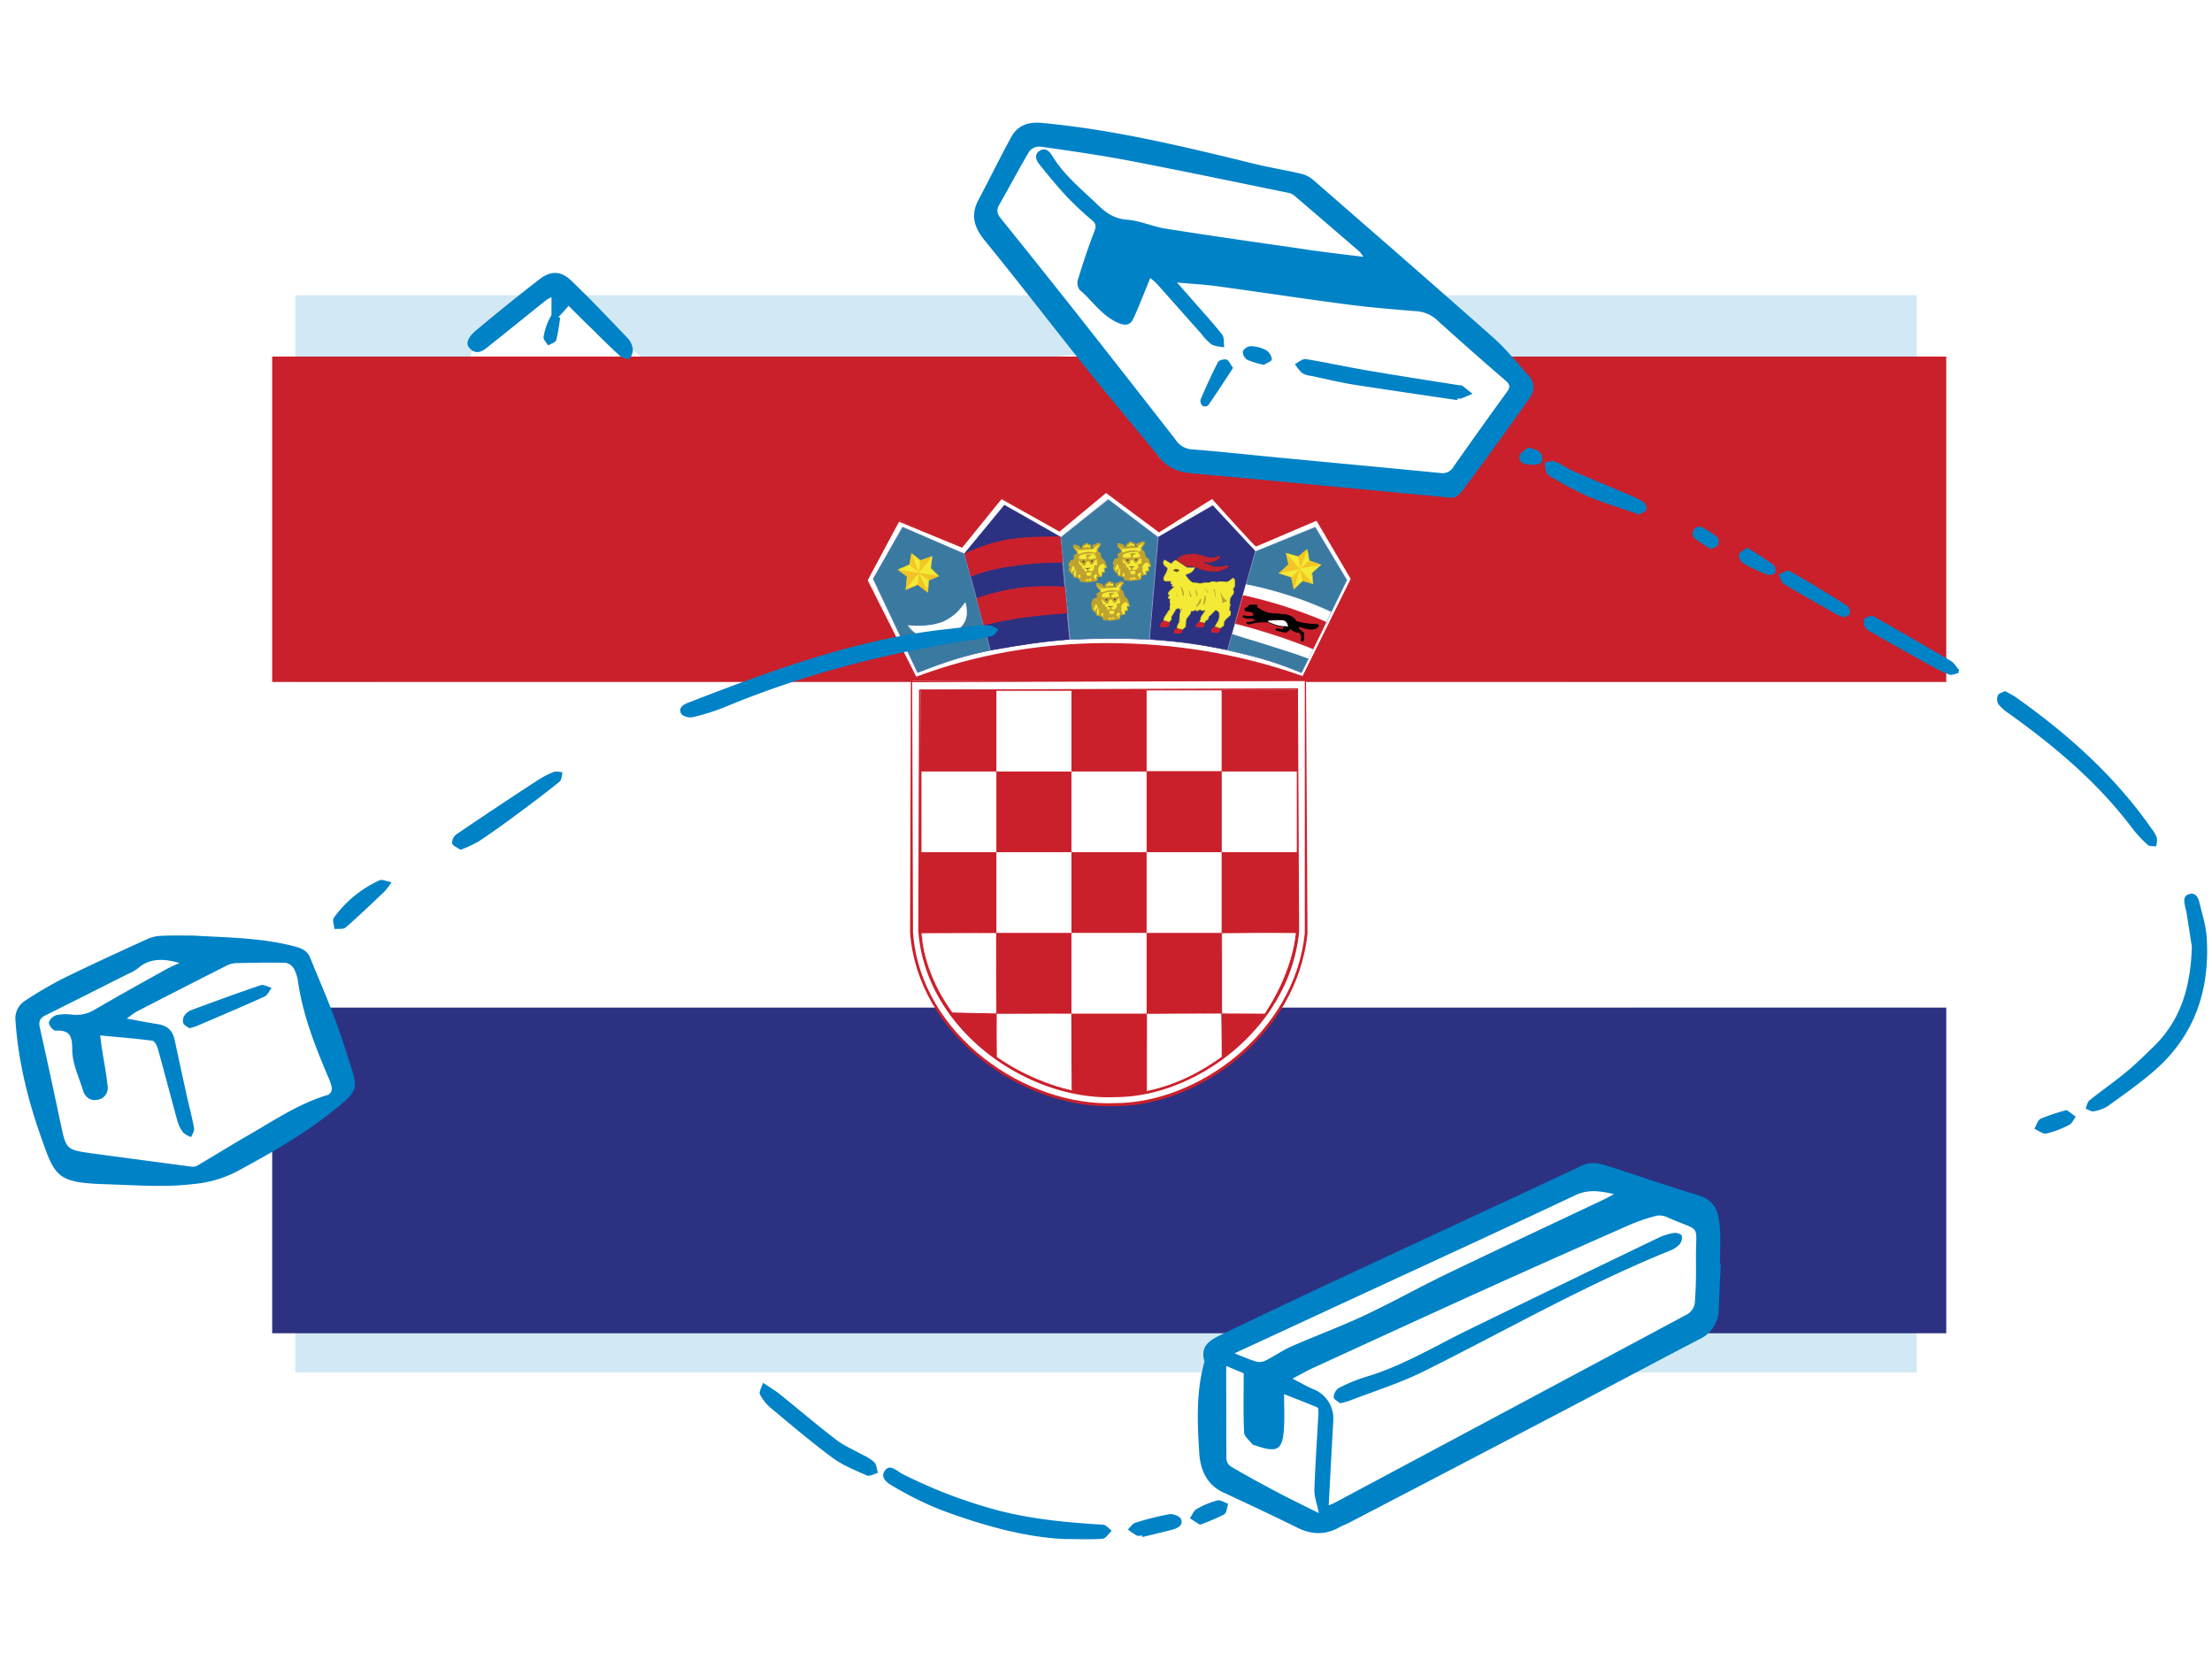 <svg xmlns="http://www.w3.org/2000/svg" width="577" height="435" fill="none"><g filter="url(#a)" opacity=".178"><path fill="#0082C6" d="M77 77h423v281H77z"/></g><path fill="#fff" d="M145 74.5 123 92 78 248.5l-34-4-37.5 22 10 39.5h37L78 292l267.5 39.5-28 23.5v30l28 11 96.5-48.5L392 92l-52-44.5-71-13-12 21L285.5 92 179 103l-34-28.5Z"/><path fill="#fff" d="M507.68 177.876H71v84.942h436.68v-84.942Z"/><path fill="#2C3281" d="M507.68 262.807H71v84.942h436.68v-84.942Z"/><path fill="#CA202B" d="M507.68 93H71v84.876h436.68V93Z"/><path fill="#fff" d="M238.763 176.656c15.597-5.551 32.963-8.562 49.901-8.573 16.916-.055 34.172 2.572 51.242 8.705l12.739-25.599-8.947-15.586s-15.948 6.562-16.047 6.562c-.132 0-11.267-12.256-11.267-12.256l-14.233 8.629-13.421-10.233-12.585 10.09-14.718-8.541-10.684 12.783-16.113-6.891-8.628 15.443 12.761 25.467Z"/><path fill="#CA202B" d="m234.498 136.078-8.156 15.278 12.674 25.159c15.278-5.803 32.644-8.782 49.648-8.782 17.905 0 35.008 2.891 51.11 8.596l12.553-25.347-8.925-15.168c-15.564 6.694-15.663 6.694-15.751 6.694-.231 0-.297 0-11.486-12.355l-13.828 8.706-13.838-10.277-12.123 10.079-15.147-8.475-10.244 12.673-16.487-6.781Zm105.595 41.185-.286-.099c-16.135-5.782-33.238-8.727-50.791-8.727-17.29.033-34.502 3.022-50.187 8.573l-13.124-25.654 8.595-15.773 16.553 6.716 10.277-12.684 15.213 8.441 12.156-10.024 13.838 10.211 13.894-8.65c4.748 4.792 11.288 11.959 11.607 12.244.164-.187 11.431-4.814 15.728-6.606l9.398 15.751-12.871 26.281Z"/><path fill="#3A7AA0" d="m320.209 169.575 7.31-25.742 15.564-6.32 8.188 13.806-11.782 24.104c-6.793-2.704-10.42-3.858-19.28-5.848Z"/><path fill="#5271B5" d="m342.984 137.535-15.465 6.375-7.211 25.665c8.98 1.935 12.509 3.078 19.126 5.727l11.771-24.016-8.221-13.751Zm-3.451 37.987-.099-.011c-6.617-2.66-10.146-3.825-19.225-5.837l7.211-25.841 15.63-6.419 8.353 13.872-11.87 24.236Z"/><path fill="#3A7AA0" d="m279.167 166.786-2.44-26.644 12.388-9.848 12.937 9.826-2.32 26.666c-7.111-.385-12.211-.319-20.565 0Z"/><path fill="#5271B5" d="m289.016 130.32-12.256 9.849 2.495 26.577c8.134-.494 13.322-.385 20.389-.022l2.309-26.621-12.937-9.783Zm10.804 36.547h-.088c-7.122-.363-12.222-.341-20.565 0l-2.539-26.72 12.388-9.958 13.058 9.859-2.254 26.819Z"/><path fill="#3A7AA0" d="m239.378 175.407-11.585-24.423 7.694-13.508 15.993 6.968 6.804 25.226c-7.387 1.484-11.201 2.726-18.906 5.737Z"/><path fill="#5271B5" d="m235.487 137.577-7.595 13.487 11.486 24.236c7.441-2.902 11.453-4.221 18.829-5.76l-6.837-25.049-15.883-6.914Zm3.825 37.943-11.618-24.522 7.694-13.553 16.147 6.947 6.837 25.247c-7.519 1.627-11.52 2.968-18.994 5.837l-.066.044Z"/><path fill="#fff" d="M236.877 163.089c3.562.417 6.037.231 9.103-.835 3.569-1.698 4.764-3.666 5.848-5.233.836 3.113.512 5.996-3.597 8.352-3.693 1.95-8.921 1.343-11.354-2.284Z"/><path fill="#fff" d="M243.676 166.555c-2.891 0-5.452-1.22-6.903-3.407 1.165 0 2.111.044 2.99.044 2.176 0 4.012-.264 6.155-1.001 3.342-1.571 4.529-3.341 5.617-4.88-.989 1.759-2.308 3.55-5.551 5.034-3.077 1-5.551 1.231-9.112.847 2.275 3.055 7.507 4.055 11.288 2.143 3.375-1.99 4.045-4.243 3.924-6.331.352 2.022-.329 4.451-3.825 6.419-1.341.747-2.89 1.132-4.583 1.132Z"/><path fill="#F3EA36" d="m292.489 144.258-.703.186.022 1.275-.902.154-.56 1.132.34.297c.033.055-.274.858-.252.858l.252.296.198.682.605.11.132.769.901.11.868.616.033.373.924.033.67.209 2.308-.275.33-.45v-.649l1.22-.022.165-1.044h.604l-.087-1.176.527.044-.121-.528-.319-.483-.087-.704-.935-.923-.198-1.242-.615-.275-.033-.835.648-.989-.033-.341-.615-.033-.539.374s-.615.098-.615.131v.264l.165.561h-.737l-.033-.858-1.055-.516s-.967.659-.967.692l-.066.715-.44.132-.483-.704-.869-.286-.483-.033v.539l.934 1.132-.099.682Z"/><path fill="#C0A22E" d="m294.413 150.96.681.198 2.242-.264.121-.384-.044-.55 1.462-.22-.099-.835.868-.198-.296-.923.802-.198-.703-.638-.099-.835-.858-.835-.318-1.319c-.616-.165-.616-.165-.616-.319l-.033-.835.748-1.089-.484-.066-.407.363c-.11.033-.593.066-.714.121.33.572.33.572.33.638l-.957.186-.242-1.044-.934-.33c.055.099-.626.495-.747.616.033.033 0 .605 0 .605v.186l-.638.132-.67-.769-.704-.22-.208.319.824 1.022-.066.813-.835.33.186 1.099-1.066.363-.384 1c.351.286.351.319.164.847-.142.022-.142.055.088.439l.297.693.385-.044.33.978.769-.033.956.681.066.451.803-.132Zm.538.605-1.693-.209-.066-.561-.802-.45-.835-.11-.286-.956-.396.098-.538-1.593.351-.473-.472-.143.505-1.385 1.067-.319-.264-1.022.901-.384-.088-.517-.846-.967v-.891l.648.033.891.33.582.759.121-.759s0-.099 1.099-.846l1.275.516.132 1.023.308-.198-.143-.275c0-.55.033-.55.835-.682l.385-.318.769-.055h.165l.099.604-.78 1.11.132.715c0-.165.483.099.483.099l.352 1.385.89.824.583 1.803-.769.231.318.923-.824.22.088.835-1.473.231.187.45-.319.583-2.572.341Z"/><path fill="#C0A22E" d="m290.719 147.205 1.067-.032.142.879.341.352.055 1.593.33.143.121-.659.703-.066.154 1.33-.154.22.066.153.956-.022.22-.351.517-.011.209.362.11-.483.549-.231.396.682.67-.099-.384-.385-.242-.846 1.011-.539.319.637s.396.033.363 0c0-.033-.418-.736-.418-.736v-1.473l.736-.967.99-.099v-.451l-.99-.879-.231-1.264-.538-.286-.165.187-.692.011.692.956v.572l.22.165-.022 1.637-.715.11-.077.891-.406.461-.22.814c-.066 0-.44.549-.44.549h-.791l-.473-.45-.066-.616-.318-.099c-.077 0-.198-.692-.198-.692l-.572-.286v-.429l-.516-.187-.033-.384c-.055-.044-.275-.176-.275-.176v-1.055l.417-.055-.263-.319-.066-.275v-.33l.384-.329s-.703-.121-.703-.099l-.627.275-.043 1.231-.781.197-.637 1.012.318.241Z"/><path fill="#C0A22E" d="m297.644 143.86-.648.264.78.571.22 2.385.417-.56 1.133-.165-1.133-.978-.318-1.374-.451-.143Zm-.418 3.627c.033.099.033.736.033.736l-.483.572c-.231.615-.231.824-.341.868l.978-.648.297.263c-.066-.01-.066-.032-.066-.032l-.033-1.627.198-.319c-.165.088-.484.154-.583.187Zm-.681 3.792c-.627-.78-.627-.802-.627-.901l-.351.219.055.132-.088-.351c.483-.198.505-.198.571-.198.231.198.55.78.55.78l.505-.22-.549-.011-.209-1 .033-.066-.033.066-.297.396-.934.099c-.671-.495-.671-.561-.671-.649l-.098-.582c-.286.066-.286.066-.484-.77l-.506-.187-.033-.549-.516-.099-.088-.451c-.297-.033-.297-.033-.297-1.286v-.187l.649-.087.417.373-.736.088c.055.132.055.715.055.715l.868.747.055.572.429.164c.121.132.252.627.285.726.319.165.418.813.418.813l.385.286.615-.066c.253-.516.319-.517.418-.517-.165 0 .066-.703.066-.703l.506-.528-.066-.747c0-.22 0-.22.967-.33l-.418-2.143-.615-.802.769-.396.868.154.363 1.396 1.011.857v.517l-1.176.318-.615.88.033 1.341c.066 0 .351.56.384.637l-.538.297-.484-.715-.736.583.67.901-.78.484Zm-3.133.077-.099-.374v-1.506l-.538.187.066.462v.286l-.616-.231-.132-1.781-.582-1.198-.836.231-.373-.33.571-1.264.836-.352c-.099-.022-.099-.879-.099-.967.264-.242.648-.428.769-.461.231-.055.879.033.879.033l-.395 1.088-.286-.176.286-.561c-.088.044-.286 0-.352 0 .132.077-.253.165-.484.22.066.132 0 .451 0 1.088l-.934.418-.483.912 1.099-.11.417 1.066.451 1.957-.066-.517.967-.263.407 1.516-.154.165.956-.099v.429l-1.275.132Z"/><path fill="#614022" d="m294.632 148.894.55-.319v-.539l-.55-.131-.132-.154.451.033.781-.033.219-.099c-.132.22-.165.22-.219.22l-.396.175v.594l1.22.121s0 .231-.055.231c-.066 0-1.187-.297-1.187-.297l-.748.451.066-.253Z"/><path fill="#C0A22E" d="m294.347 149.419.252-.593.517-.308-.154-.605.286.121v-.121l.484-.165v.121l-.319.297.066.473 1.143.033c-.187.384-.187.384-1.374.132l-.901.615Zm3.275-4.018-.692.549-.429.759-.198.011-.747-.836h-.726l-.417 1.067-.297-.066-.792-.836s-.219-.428-.186-.428l1.978.011v-.902s-.33-.11-.473-.209c.077-.033 1.089-.033 1.089-.033l-.429.253v.825l1.726.033.593-.198Z"/><path fill="#C0A22E" d="m295.248 145.621-2.11.197 1.11.902c.099-.132.165-.363.384-.902l.682-.066-.066-.131Zm-.835 1.549-.319-.066-.989-1.033-.165-.582 2.176-.099-.187-.649.187-.132c-.099.055-.154.055-.253.088-.165-.417.22-.417.869-.417h.67l-.956.67.088.605 2.022-.33-1 1.605-.44.044-.67-.902-.583.132c.099.066-.165.803-.231.901l-.219.165Z"/><path fill="#614022" d="M294.083 145.884h.165c.088 0 .154.066.154.066v.22c0 .099-.066.165-.154.165h-.165c-.099 0-.165-.066-.165-.165v-.187s.066-.099.165-.099Zm2.154-.094h.165c.099 0 .143.055.143.165v.121s-.044.153-.143.153h-.165c-.055 0-.132-.054-.132-.054v-.22c0-.11.077-.165.132-.165Z"/><path fill="#C0A22E" d="m293.127 144.519-.253-.132.121-.253c.615-.274 1.154-.461 1.956-.56.967-.099 1.605.033 2.374.165-.824.286-1.407.165-2.242.264-.835.088-1.286.285-1.956.516Zm.197-1.655h-.615l-.803-.857.418.076.55.22.45.561Z"/><path fill="#C0A22E" d="M293.698 143.125h-.989l-1.418-1.373 1.715.384.692.989Zm3.144-.586 1.319-.99-.385-.055-.55.44-.571.099.187.506Zm-.792.197-2.055.066.022-.23.78-.066.066-.308h.253l.132.308.769.131.033.099Z"/><path fill="#C0A22E" d="m293.731 143.031.066-.462 1-.253-.45.264.604-.033-.033-.231 1.132.099.198.33-.132.187-2.385.099Zm2.22-1.06h-.703l-.033-.384.736.384Zm-1.22-.378-.033.385-.703.165.736-.55Zm-4.399 6.953.481-1.346.445.16-.481 1.345-.445-.159Zm1.157.642.45-1.022-.835.847.385.175Z"/><path fill="#C0A22E" d="m291.555 149.481-.55-.286.781-1.143-.517 1.099.22.044-.187-.066.484-1.088-.231 1.44Z"/><path fill="#F3EA36" d="m280.97 144.614-.703.187.022 1.275-.836.186-.604 1.1.351.329-.263.847c.033 0 .23.263.23.263l.198.726.605.044.165.802.901.165.824.583.033.384 1.001.022.67.187 2.242-.264.363-.461v-.649l1.22-.022.132-1.033h.593l-.033-1.187.583.066-.187-.55-.363-.45-.033-.715-.978-.956-.198-1.209-.615-.286-.033-.824.681-.978-.066-.385h-.615l-.539.385-.615.099v.263l.165.561h-.715l-.066-.824-1.011-.517-1 .637-.066.759-.451.132-.483-.704-.825-.296-.483-.011v.505l.868 1.154-.066.66Z"/><path fill="#C0A22E" d="m282.893 151.316.682.198 2.209-.231.187-.384v-.55l1.418-.253-.099-.824.835-.209-.263-.89.802-.198-.67-.66-.132-.813-.924-.846-.252-1.308c-.649-.209-.649-.209-.649-.341v-.824l.747-1.1-.516-.043-.396.318c-.088.055-.67.088-.703.088.318.616.318.616.318.682l-.934.187-.209-1.012-.967-.329c.066.066-.615.472-.736.593.022.077 0 .627 0 .627v.153l-.583.187-.769-.791-.704-.231-.198.297.814 1.022-.033.846-.868.352.186 1.044-1.022.385-.429 1c.429.297.429.297.165.946-.132-.066-.132-.044.132.307l.253.704.385-.033.33.967h.736l1.088.649v.461l.769-.143Zm.616.638-1.803-.242-.033-.528-.769-.45-.835-.121-.352-.978-.352.099-.549-1.495c.066-.198.165-.484.219-.539l-.384-.429.615-1.132 1.001-.296-.198-1.045.835-.351-.088-.484-.846-1.033v-.879l.714.032.825.33.615.781.121-.781c0-.099 0-.099 1.099-.824l1.242.494.132 1.045.352-.209-.121-.275c-.066-.561-.066-.561.769-.67l.385-.319.769-.066h.165l.099.582-.747 1.133.099.703c0-.143.45.088.45.088l.418 1.374.89.868.616 1.77-.835.253.318.912-.824.209.088.868-1.407.231.187.418-.352.593-2.528.363Z"/><path fill="#C0A22E" d="m279.2 147.592 1.067-.033.153.869.363.286.022 1.67.363.132.088-.648.802-.099.066 1.352-.099.165.099.197.868-.022s.187-.34.253-.34l.484-.033.231.373.154-.461s.472-.253.472-.198l.385.615.714-.098-.417-.352-.165-.869.934-.516.352.604h.384c-.054 0-.45-.703-.45-.703v-1.44l.714-1 .99-.132v-.418l-.99-.901-.264-1.242-.505-.286-.165.154-.681.066.681.901v.605l.286.165-.088 1.604s-.715.11-.715.143l-.033.88-.45.439-.22.847c-.066 0-.418.516-.418.516h-.802s-.484-.384-.484-.417l-.066-.616-.318-.099c-.033 0-.165-.703-.165-.703l-.506-.275v-.429l-.615-.22-.033-.417s-.22-.121-.275-.121v-1.044l.472-.088-.252-.297-.132-.297v-.297l.384-.395-.637-.055-.682.285-.054 1.21-.748.263-.604.946.252.274Z"/><path fill="#C0A22E" d="m286.158 144.247-.671.23.77.605.22 2.352.428-.56 1.111-.165-1.111-.957-.318-1.363-.429-.142Zm-1.154 7.408-.66-.814-.23.143v.099l-.055-.286c.439-.23.505-.23.527-.23l.572.747.461-.22-.527-.011-.22-.956 1.088-.747.231.285c0-.044 0-.044-.033-.099l-.055-1.527.22-.352c-.165.088-.44.121-.616.187.066.099.066.758.066.758l-.516.517c-.286.934-.286.934-.385.934l-.286.451-.923.099c-.671-.55-.671-.55-.671-.671l-.11-.582c-.307.033-.307.022-.472-.748l-.517-.231-.033-.527-.439-.099-.165-.473c-.286-.044-.286-.044-.286-1.264v-.198l.67-.088.418.352-.758.132c.143.121.143.704.143.802l.813.649.011.539.473.175c.11.11.219.649.252.737.352.143.451.824.451.824l.352.264.604-.044c.319-.517.319-.517.407-.517-.088 0 .132-.703.132-.703l.451-.539v-.736c0-.231 0-.231.901-.33l-.407-2.176-.626-.792.78-.384.868.121.396 1.396.934.901v.484l-1.143.351-.615.847.033 1.374c.077 0 .362.505.395.604l-.516.33-.506-.748-.725.616.659.901-.813.473Zm-3.111.055-.088-.363v-1.55l-.549.253.11.484-.066.263-.55-.23-.209-1.869-.516-1.11-.869.22-.34-.319.538-1.264.836-.352c-.055-.033-.055-.857-.055-.857.23-.352.648-.539.736-.572.231 0 .835.033.835.033l-.285 1.111-.385-.231.385-.561c-.165.066-.385 0-.385.033.132.033-.253.165-.495.22v1.055l-.967.451-.484.879 1.1-.132.461 1.099.385 1.979v-.583l.989-.231.352 1.517-.121.198.923-.165v.473l-1.286.121Z"/><path fill="#614022" d="m283.113 149.25.55-.286v-.56l-.55-.143-.132-.154.517.055.714-.055.253-.066c-.132.22-.198.22-.253.22l-.362.165.033.571 1.121.121c-.033 0 0 .264-.033.264l-1.176-.297-.781.44.099-.275Z"/><path fill="#C0A22E" d="m282.861 149.764.164-.549.572-.352-.121-.539.253.077v-.077l.483-.164v.098l-.318.286.099.451 1.11.066c-.132.418-.132.418-1.374.121l-.868.582Zm3.242-3.943-.703.516-.429.748-.187.022-.67-.869-.737.033-.418 1.044-.318-.044-.781-.835s-.285-.451-.22-.451h1.957l-.022-.89s-.231-.088-.451-.198c.121-.033 1.088-.033 1.088-.033l-.417.286v.802h1.758l.55-.131Z"/><path fill="#C0A22E" d="m283.729 145.979-2.089.198 1.122.934c.099-.132.197-.407.351-.934l.682-.099-.066-.099Zm-.77 1.517-.384-.033-1-1.011-.132-.572 2.154-.099-.154-.626.121-.132c-.066.033-.088.033-.187.066-.198-.418.187-.473.835-.473h.726l-1.044.67.154.66 1.989-.352-1.033 1.605-.418.066-.626-.901-.517.131c.033.066-.33.814-.33.869l-.154.132Z"/><path fill="#614022" d="M282.564 146.24h.198c.088 0 .12.099.12.165v.154s-.032.154-.12.154h-.198c-.099 0-.165-.055-.165-.055v-.253c0-.066.066-.165.165-.165Zm2.154-.105h.231c.022 0 .055.088.055.088v.22c0 .11-.033.143-.055.143h-.231c-.033 0-.132-.033-.132-.143v-.11s.099-.198.132-.198Z"/><path fill="#C0A22E" d="m281.662 144.867-.23-.121.066-.253c.615-.242 1.165-.462 2-.528.901-.099 1.506.044 2.275.176-.802.308-1.44.143-2.209.253-.802.055-1.286.231-1.902.473Zm.132-1.616h-.549l-.858-.836.418.033.638.242.351.561Z"/><path fill="#C0A22E" d="M282.183 143.482h-.934l-1.44-1.396 1.671.362.703 1.034Zm3.173-.568 1.319-.978-.418-.099-.55.462-.549.11.198.505Zm-.803.211-2.077.055.022-.219.78-.088.099-.297h.187l.165.297.758.121.066.131Z"/><path fill="#C0A22E" d="m282.245 143.398.033-.473 1-.23-.418.263.638-.044-.066-.219 1.121.088.165.34-.132.176-2.341.099Zm2.242-1.09-.758.044-.033-.374.791.33Zm-1.242-.337-.066.374-.703.099.769-.473Zm-4.535 6.889.549-1.272.545.236-.55 1.271-.544-.235Zm1.26.715.45-1.033-.835.835.385.198Z"/><path fill="#C0A22E" d="m280.069 149.87-.583-.319.781-1.132-.55 1.11.253.055-.187-.099.516-1.088-.23 1.473Z"/><path fill="#2C3281" d="m299.919 166.744 2.319-26.709 14.146-8.145 10.948 11.838-7.254 25.742c-7.101-1.396-11.146-2.056-20.159-2.726Z"/><path fill="#2B2876" d="m316.33 131.956-14.048 8.178-2.253 26.61c8.848.572 12.959 1.231 19.961 2.66l7.243-25.676-10.903-11.772Zm3.792 37.646-.099-.033c-7.035-1.418-11.146-2.1-20.093-2.726l2.221-26.808 14.179-8.233 11.101 11.893-7.309 25.907Z"/><path fill="#F3EA36" d="m286.905 154.609-.648.165v1.286l-.868.165-.572 1.121.352.341s-.297.835-.231.835l.165.297.253.704.549.033.132.813.901.132.924.626v.385h1l.637.209 2.276-.242.329-.517v-.626l1.286-.055.099-1h.627l-.099-1.176.582.066-.132-.572-.351-.418-.099-.703-.923-.967-.22-1.242-.649-.33-.055-.77.704-.978-.033-.406h-.671l-.461.406-.671.077v.286l.22.55h-.758v-.836l-1.089-.549-.934.681-.066.78-.516.121-.484-.714-.824-.319h-.418v.539l.835 1.132-.099.67Z"/><path fill="#C0A22E" d="m288.862 161.312.703.198 2.221-.297.153-.352v-.538l1.451-.22-.132-.868.869-.176-.33-.957.802-.164-.67-.627-.066-.835-.923-.847-.286-1.341c-.616-.153-.616-.153-.616-.351l-.033-.77.715-1.11-.55-.055-.296.33c-.088.033-.671.11-.77.11.319.604.319.604.319.659l-.923.22-.253-1.055-.902-.33c.066.066-.615.506-.736.616.055.033 0 .648 0 .648v.121l-.615.198-.704-.802-.769-.264-.187.352.868 1-.066.857-.835.33.187 1.055-1.055.396-.462 1c.429.242.429.308.198.824-.198.033-.165.055.132.451l.252.703.418-.033.33.935.703-.033.99.692.098.495.77-.165Zm.615.615-1.769-.23-.099-.583-.737-.407-.835-.12-.319-.968-.417.088-.616-1.703-.033-.759.55-1.132 1.066-.264-.231-1.088.835-.341-.066-.505-.835-.99-.066-.659.066-.264.616.055.934.308.571.835.154-.835s0-.044 1.099-.813l1.243.505.098 1.044.352-.176-.154-.307c0-.561 0-.561.836-.649l.384-.319.737-.065h.198l.099.549-.748 1.165.099.638c0-.099.451.11.451.11l.384 1.429.825.835.648 1.791-.769.22.319.913-.858.252.066.836-1.418.231.187.428-.385.605-2.462.34Z"/><path fill="#C0A22E" d="m285.169 157.599 1.033-.033.187.879.33.275.054 1.638.33.132.099-.649.792-.088.131 1.33-.164.165.033.231h.934l.253-.396c.033 0 .516-.055.516-.055l.264.451.121-.55.505-.164.352.648.682-.099-.352-.429-.231-.813.967-.516.385.637h.33l-.451-.769v-1.484l.77-.956.989-.088v-.396l-.989-.934-.264-1.242-.605-.286-.132.154-.648.066.648.923v.582l.286.132-.055 1.671-.714.088c0 .033-.033.901-.033.901l-.484.451s-.22.835-.253.835l-.373.528-.781.033-.45-.462-.099-.615s-.286-.099-.352-.099l-.132-.704-.572-.252-.032-.44-.473-.231s-.044-.352-.11-.407l-.209-.11c-.066 0-.066-1.066-.066-1.066l.473-.088-.22-.307-.099-.308v-.286l.352-.374-.704-.066s-.637.308-.637.297c.022 0 0 1.198 0 1.198l-.814.231-.604 1 .286.286Z"/><path fill="#C0A22E" d="m292.104 154.231-.681.253.747.572.319 2.385.352-.55 1.143-.187-1.11-.945-.286-1.396-.484-.132Zm-1.165 7.365c-.604-.726-.604-.726-.604-.825l-.231.737-.594-.451-.296.066.483-.253v.22l.385.275.088-.11-.176-.484c.506-.22.561-.22.583-.22.197.22.527.737.527.737l.517-.198h-.583l-.231-.989 1.088-.704.242.231s0-.011-.033-.077v-1.605l.165-.263c-.165.098-.45.153-.56.164.077.099 0 .715 0 .715l-.44.593c-.33.913-.33.913-.495.913.099.033-.197.428-.197.428l-.946.121c-.703-.549-.703-.549-.703-.67l-.033-.616c-.297.099-.33.066-.561-.769l-.472-.198-.066-.517-.44-.066-.088-.472c-.33-.066-.33-.066-.33-1.286v-.176l.671-.088-.033-.022.407.352-.682.143c.088.077.088.725.088.725.253.165.253.165.341.649l.505.077v.516l.451.132c.099.165.242.726.242.726.417.219.417.89.417.89l.451.286.605-.033c.285-.572.285-.583.373-.583-.088 0 .099-.703.099-.703l.462-.495v-.78c0-.187 0-.187.901-.297l-.417-2.154-.55-.792.736-.396.836.132.406 1.407.957.869v.483l-1.176.352-.539.868.033 1.319s.319.572.352.638l-.484.351-.571-.791-.649.605.616.89-.847.473Zm-3.077.109-.132-.34.066-1.55-.528.22.088.461-.055.308-.582-.253-.209-1.835-.473-1.11-.945.23-.374-.362.572-1.242.901-.341c-.088-.044-.088-.868-.088-.868.22-.363.681-.539.714-.594.209-.033.825.055.825.055l-.253 1.088-.363-.253.363-.549a.686.686 0 0 1-.451 0c.154.099-.219.187-.461.253.033.165.033.472 0 1.066l-.891.417-.582.902 1.187-.099.396 1.055.417 1.967v-.516l.946-.264.351 1.539-.11.165.99-.132-.055.418-1.264.164Z"/><path fill="#614022" d="m289.115 159.235.516-.286v-.583l-.516-.099-.198-.198.549.099.715-.066.22-.088c-.099.253-.154.187-.187.187s-.396.198-.396.198v.55l1.187.187c-.066 0 0 .197-.066.197a72.72 72.72 0 0 1-1.209-.263l-.714.461.099-.296Z"/><path fill="#C0A22E" d="m288.796 159.76.231-.594.571-.318-.187-.55.286.033v-.033l.484-.187.033.088-.319.297.055.451 1.154.066c-.198.417-.231.417-1.374.153l-.934.594Zm3.308-3.966-.703.517-.462.769-.22.033-.637-.89h-.737l-.45 1.088-.297-.066-.802-.835s-.22-.451-.187-.451l1.967.022v-.923s-.297-.099-.45-.176c.088-.022 1.044-.022 1.044-.022l-.374.275v.758l1.693.033.615-.132Z"/><path fill="#C0A22E" d="m289.73 155.983-2.121.209 1.121.934c.066-.153.165-.428.385-.934l.681-.099-.066-.11Zm-.835 1.528-.319-.055-1.055-1.011-.132-.594 2.176-.088-.22-.615.22-.154c-.088.033-.154.033-.22.066-.23-.396.22-.451.836-.451h.692l-.978.671.088.615 2.055-.318-1.033 1.615-.417.055-.693-.89-.55.121c.066.033-.23.769-.23.769l-.22.264Z"/><path fill="#614022" d="M288.565 156.225h.132c.099 0 .154.088.154.088v.22c0 .099-.055.132-.154.132h-.132c-.099 0-.165-.033-.165-.132v-.176s.066-.132.165-.132Zm2.121-.105h.198c.033 0 .121.099.121.099v.252s-.088.066-.121.066h-.198c-.066 0-.098-.033-.098-.033v-.22s.032-.164.098-.164Z"/><path fill="#C0A22E" d="m287.598 154.893-.22-.154.022-.209c.681-.297 1.198-.516 2.066-.582.869-.099 1.561 0 2.309.154-.836.285-1.44.197-2.21.252-.835.077-1.319.253-1.967.539Zm.198-1.658h-.605l-.802-.901.417.099.583.253.407.549Z"/><path fill="#C0A22E" d="M288.183 153.435h-.99l-1.418-1.373 1.704.384.704.989Zm3.108-.503 1.352-1.022-.484-.077-.45.484-.616.011.198.604Zm-.725.136-2.089.099v-.198l.803-.098.065-.286h.22l.165.253.77.131.066.099Z"/><path fill="#C0A22E" d="M288.246 153.394v-.462l.968-.242-.418.286.67-.044-.121-.242 1.221.088.12.297-.12.22-2.32.099Zm2.188-1.071h-.737l-.066-.374.803.374Zm-1.22-.345-.033.341-.704.132.737-.473Zm-4.52 6.881.564-1.289.493.216-.564 1.289-.493-.216Zm1.277.701.418-1.066-.836.901.418.165Z"/><path fill="#C0A22E" d="m286.037 159.843-.615-.307.78-1.121-.484 1.11.253.033-.187-.066.484-1.165-.231 1.516Z"/><path fill="#CA202B" d="m303.458 161.982-.692.814.011.714h1.484c.483-.165.615-.329.714-.483.088-.231 0-.385.066-.715l-1.583-.33Z"/><path fill="#D2202B" d="m302.689 163.576-.066-.769.737-.869 1.67.319-.066.77.066.044c-.099.186-.198.384-.769.505h-1.572Z"/><path fill="#CA202B" d="m306.954 163.943-.649.473-.055.659 1.319.088c.451-.033.517-.121.605-.318.198-.22.165-.22.198-.517l-1.418-.385Z"/><path fill="#D2202B" d="m307.569 165.286-1.319-.12-.066-.748.682-.571 1.539.384-.22.616.088.055c-.121.231-.253.264-.704.384Z"/><path fill="#CA202B" d="m312.757 162.255-.703.704.022.549 1.451.044c.384-.099.362-.044.483-.352.165-.242.132-.263.165-.593l-1.418-.352Z"/><path fill="#D2202B" d="m313.538 163.671-1.451-.099-.154-.605.769-.758 1.484.308-.165.681.132.055c-.231.286-.231.286-.615.418Z"/><path fill="#CA202B" d="m316.813 163.534-.802.66v.648l1.484.165c.45-.132.505-.242.659-.45.132-.198 0-.231.066-.55l-1.407-.473Z"/><path fill="#D2202B" d="m317.517 165.078-1.517-.132-.033-.748.747-.692 1.561.418-.066.736c-.187.187-.275.352-.692.418Z"/><path fill="#CA202B" d="m306.921 146.01 2.759 1.868c.549-.439 1.604-.187 2.088-.066.704.231 1.253.649 1.924.759 1.231.329 2.692.516 3.792.439 1.11-.143 2.022-.703 2.89-1.132v-.286h-.549c-.902.33-2.122.33-3.111.198-.934-.099-1.165-.527-2.572-.956l-.154-.242c1.726.066 2.111 0 2.814-.264.682-.219 1-.604 1.407-.934v-.275h-.528c-.681.374-1.099.495-2.099.374-.956-.099-1.792-.605-2.44-.626-.638 0-.638-.297-1.242-.352-1.033-.077-2.121.088-3.045.319-1.198.351-1.385.626-1.934 1.176Z"/><path fill="#B92026" d="M316.813 149.125c-.901 0-2.022-.165-3.176-.451-.319-.033-.649-.22-.968-.363a6.753 6.753 0 0 0-.956-.384c-1-.275-1.605-.264-1.967 0l-2.88-1.814c.604-.835.934-1.055 1.934-1.363a10.67 10.67 0 0 1 3.111-.308c.341.044.473.099.626.176.165.121.33.176.616.176.385 0 .681.132 1.099.297.385.143.857.286 1.341.308.934.098 1.352.065 2.088-.374v-.022l.539.088-.066.066.066-.033v.066c-.066 0-.066.044-.066.044l-.209.516c-.264.231-.615.517-1.132.649-.516.253-.835.308-1.671.308h-.439l.439-.176c.77 0 1.089-.077 1.638-.308.451-.143.77-.385 1.033-.605l.341-.384c-1.275.395-1.627.483-2.561.384-.506-.055-.989-.241-1.407-.384-.385-.11-.714-.231-1.033-.242-.352 0-.55-.121-.682-.198-.153-.055-.285-.121-.56-.176-.967-.077-2.001.055-3.056.275-.989.297-1.22.571-1.67.989l2.561 1.902c.164-.286.967-.341 2.033-.033.308.066.638.231.989.351.319.209.616.33.935.407 1.406.33 2.758.506 3.792.385.923-.088 1.725-.484 2.429-.858l-.099-.34c-1.121.406-2.275.34-3.111.231-.516-.11-.868-.231-1.22-.429a5.978 5.978 0 0 0-1.407-.539l.319-.121c.572.209.89.363 1.187.473.385.187.638.352 1.121.44.836.066 1.99.176 3.056-.253h.604l-.351.67c-.737.374-1.583.825-2.506.891a4.64 4.64 0 0 1-.704.066Z"/><path fill="#82373C" d="M307.47 145.612c.231.077.517.143.77.264.231.098.132.098.363.296-.033-.231 0-.231-.132-.384-.198-.176-.451-.33-.616-.44l-.385.264Zm2.309 1.98c0-.23-.132-.417-.231-.637-.088-.231-.154-.396-.319-.583.231.066.319.121.517.352.165.231.165.451.23.769l-.197.099Zm.516-2.926c.099.198.198.286.319.682.066.275.099.725.099.725-.033-.241 0-.483 0-.725-.033-.231-.132-.473-.165-.682h-.253Zm2.242.17.132 1.308.121-1.242-.253-.066Zm-.478 2.735c.024-.215-.007-.432-.003-.633-.065-.224-.137-.413-.185-.673.214.18.286.448.409.685.004.255-.093.436-.221.621Zm2.312-.566s.036.432-.062.747c-.067.36-.137.36-.389.551.322-.191.556-.261.614-.496.063-.316-.129-.767-.163-.802Zm.42-.45c-.198.033-.198-.616-.319-.967.066-.033.121 0 .22.164.099.066.066.517.099.803Zm1.536-.223.131-.579.157.002-.004.416c-.001.056-.218.165-.284.161Zm-.096 1.449c.099.165.23.385.285.583.066.176-.055.275-.186.539l.285.022c.165-.22.198-.385.165-.561 0-.198-.099-.33-.319-.517l-.23-.066Z"/><path fill="#83363C" d="m316.681 149.019-.351-.022.12-.637-.285-.539c.033 0 .132.033.165.055h-.132l.417.484c0 .186-.033.285-.165.472l.165.088-.099-.055c.165-.187.198-.319.165-.505l-.231-.44c.33.121.429.253.429.44 0 .186 0 .351-.165.604l-.033.055Z"/><path fill="#82373C" d="m318.349 147.904.058.679-.197.017-.058-.679.197-.017Z"/><path fill="#F3EA36" d="M306.701 146.135c-.616.231-.824.572-1.121.868l-1.803-.934c-.253.286-.384.616-.253.967.132.319.704.88 1.122 1.132-.088.495-.286.891-.418 1.308-.22.484-.605 1.056-.671 1.264 0 .209-.033.66.286.814.297.099 1.385-.11 1.737-.077-.088.176-.187.527-.187.659.066.132.165.176.44.176-.066.209-.253.407-.121.528.231.165.439.165.67.132-.132.132-.33.318-.549.56-.374.341-.759.726-.891.891-.296.439-.318.846.22.813-.187.242-.385.429-.385.659.066.22.198.385.583.22-.264.55-.099 1.066 0 1.605-.198.451-.132.802-.198 1.341-.385.209-.417.495-.703.978-.231.517-.715.671-.935 1.759l1.572.406c.066-.23.297-.373.363-.615.099-.209.099-.506.033-.725.341-.495.978-1.44 1.176-1.957.352-.187.616-.352.901-.352.231 0 .418.165.715.352-.132.418-.484.901-.484 1.517v1.682c-.099.362-.549.362-.78 1.659l1.451.396c.285-.429.67-.495.758-.66l.066-1.769c.198-.803 1.385-1.506 1.385-2.341.418 0 .549.011.78-.066.22-.099.253-.187.451-.385.022.286.242.286.407.286.186 0 .604-.253.703-.319.132.154.132.264.385.319.198.044.846-.055 1.066-.066l-1.187 1.923c-.066.198.033.33-.132.506 0 .242-.231.308-.286.517l1.385.296.154-.571c.352-.11.572-.198.703-.352.121-.165.121-.55.253-.747.418-.33 1.165-1.078 1.704-1.66.33.088.78.352.956.769.066.429.132 1.275-.11 1.88l-.846 1.363-.121.253 1.374.461.901-.648v-.946c.484-.791 1.088-1.22 1.704-1.703 0 0 .099-1.077.066-1.077-.165-.099-.297-.033-.297-.264-.055-.22-.055-.77 0-.989.033-.11.231-.242.231-.341-.231-.231-.132-.934-.099-1.473 0-.605.857-1.33.923-1.66l.099-.648c-.099-.132-.231-.264-.231-.385 0-.132.132-.341.231-.484l.22-.274v-1.594c-.055-.165-.22-.418-.352-.473-.132 0-.384.143-.516.308l-.825.572c-.351.132-.67.186-1.352 0H318c-.516.186-.802.219-1.319-.011h-.604c-.231.132-.484.263-.682.296-.253.055-.472.055-.637 0-1.605.099-1.187.231-1.671.308-.319-.044-.22-.253-1.627-.253l-.516-.154c-.715-.461-1.286-1.176-1.715-2.044 1.385-.451 2-.846 2.484-1.825l-2.055.066-2.957-1.967Z"/><path fill="#E8D52A" d="m305.833 152.429-.506-.253c0-.165.033-.363.132-.616-.066 0-.297.033-.484.033-.296.066-.615.066-.835.066-.747-.176-.682-.703-.627-.923 0-.132.11-.363.253-.649.11-.219.242-.461.374-.67a5.24 5.24 0 0 0 .418-1.253c-.418-.187-1.012-.769-1.1-1.077-.131-.396-.065-.759.297-1.11l1.187.615-1.187-.417c-.209.219-.242.527-.132.802.132.33.704.868 1.056 1.121-.033.605-.22.956-.352 1.374-.11.264-.253.484-.396.714l-.209.451c-.066.418-.099.715.121.813.517.033.836 0 1.099-.044.22 0 .451-.033.616-.033l.275 1.056Zm-1.001 2.561c-.219-.187-.153-.385 0-.583.143-.176.396-.462.726-.747l.758-.726c-.318.121-.483.121-.67 0l.187-.505v.132l.516.351-.286.528c-.67.659-.967.89-1.088 1.088-.143.176-.198.363-.143.462Zm.264 3.924c0-.616 0-.902.165-1.22-.165-.671-.231-1.111 0-1.583-.396.176-.517.044-.582-.22 0-.154.098-.319.263-.506.033.242-.077.374-.077.506l.198-.088.33.385c-.165.45-.066.802 0 1.264-.066.56-.066.846-.066 1.143-.099.121-.165.22-.231.319Zm8.057 2.682v-.572l1.253-1.924c-.154.176-.583.231-.835.231l-.583-.296c-.527.395-.945.626-1.176.033l.495.087c.066 0 .219-.022.681-.34l.418.34c.395 0 .846-.087 1.066-.087l-1.319 2.528Zm5.221 2.319-1.473-.495.934-1.715c.154-.384.176-1.055.154-1.857-.187-.319-.593-.616-.923-.693-.451.528-1.231 1.33-1.682 1.649l-.242.737c-.131.164-.285.263-.538.318l-.297.594-1.451-.264.297-.549-.066.285 1.165.385.055-.484c.484-.23.616-.285.704-.417l.285-.759c.484-.351 1.165-1.099 1.638-1.637.561.055 1.011.318 1.209.802.066.835 0 1.506-.154 1.956l-.89 1.385 1.275.605.78-.671v-.879c.385-.736.935-1.187 1.451-1.583.253-.967.253-1.132.253-1.132-.319-.549-.319-1.165-.253-1.33 0-.527.088-1.198.121-1.824 0-.418.385-.847.66-1.198.131-.187.296-.385.329-.484l.033-.616c-.231-.505-.132-.714 0-.879l.198-1.857h-.033l-.67-.077-.803.582c-.351.132-.802.198-1.429.022h-1.022c-.483.143-.868.176-1.374-.055l-.549.033a1.893 1.893 0 0 1-.682.297l-.626-.099v.099c-1.132.088-1.22.154-1.352.209h-.55c-.187-.055-.395-.143-1.396-.143l-.582-.198c-.66-.418-1.231-1.088-1.737-2.077 1.473-.517 2.055-.968 2.473-1.924l-1.967.187-2.99-1.924c-.341.154-.594.418-.824.638l-.121-.044c.253-.341.538-.605.989-.758l2.979 1.967 2.033-.121c-.385 1.132-1.011 1.605-2.484 2.034.616.846 1.121 1.494 1.715 1.879l.549.143c.968 0 1.209.088 1.429.198.55-.11.682-.165 1.836-.264l.626.033c.176-.033.396-.165.583-.231l.714-.055c.539.176.814.154 1.264 0h1.066c.693.154.979.066 1.363 0l.759-.571c.066-.099.33-.341.549-.341.231.055.418.44.418.561l.033 1.604-.418.748.132 1.044c-.033.165-.165.319-.33.538-.274.33-.604.737-.604 1.111-.055.384-.121 1.22.11 1.428-.297.616-.33 1.166-.297 1.374.33.253.385.275.297 1.253-.803.748-1.319 1.188-1.704 1.847l-.033.901-.912.759Zm-9.848.319-1.517-.385c.066-.923.296-1.209.527-1.44l.154-1.979c0-.428.176-.802.286-1.099l-.407-.615c-.264 0-.494.066-.868.264-.165.45-.824 1.45-1.11 1.912 0 .088.055.473-.033.748l-.462.615-1.583-.396c.033-.835.33-1.143.561-1.429l.484-.769c.121-.264.274-.506.505-.681-.121.417-.231.549-.319.78-.285.517-.384.67-.527.791-.209.253-.462.572-.594 1.275l1.539.297.198-.527c.033-.22.099-.473.033-.726.319-.538.978-1.473 1.176-1.989.671-.385 1.099-.429 1.517-.165.253.352.154.516.088.714-.154.286-.308.605-.308 1v1.682c-.396.616-.626.912-.791 1.649l1.385.286c.142-.242.34-.374.483-.473l.286-1.836c.066-.373.418-.78.638-1.11.384-.395.714-.813.714-1.231h.396l.121-.121.362.132-.758.022c0 .462-.319.902-.638 1.33-.285.33-.582.682-.615 1.044l-.154 1.704c-.418.297-.594.44-.725.682l-.044.044Z"/><path fill="#624F1F" d="m305.987 148.705.582.253c.033.098.22.164.352.186.099 0 .132-.088.22-.153l.516-.286c-.286-.044-.417-.242-.703-.242-.385 0-.583.176-.967.242Z"/><path fill="#624F1F" d="m306.921 149.25-.967-.484h.033v-.066h.098c.484-.274.605-.296.869-.296l.516.23-.516-.088-.77.22.737.374v-.088.088l.099-.176.549-.297.121.099-.769.484Z"/><path fill="#C0A22E" d="M307.086 155.574s-.066.066-.132.055a4.167 4.167 0 0 0-.418-1.703c.231.373.418 1.033.55 1.648Zm3.396.064c.132.033.286.033.352-.011.033-.154-.121-.352-.154-.483-.198-.407-.33-.847-.429-1.012-.022-.088-.154-.033-.154-.033.154.429.352 1.407.385 1.539Zm1.892-.228s-.289.009-.316-.133c.001-.128-.379-1.487-.287-1.555.034-.035.288.446.373.684 0 0 .162.619.23 1.004Zm-.287 2.798s.231 0 .319-.066c.263-.385.582-.791.681-.956.066-.187.319-1.253.22-1.253 0 0-.286.56-.539 1.099-.362.571-.681 1.11-.681 1.176Z"/><path fill="#C0A22E" d="m312.153 158.333-.099-.033c-.066-.132-.066-.198.615-1.33l.352-.692c.066-.044.066-.044.132-.044l-.352.857c-.516.858-.615 1.077-.615 1.11l-.033-.033v.099l.549-.725c.22-.418.451-1 .451-1.264.253.099 0 .912 0 .912l-1 1.143Zm1.835-.703c-.099.022.198-.934.198-1.132.055-.275.121-.748.22-1.363.132.846 0 1.824-.418 2.495Z"/><path fill="#C0A22E" d="m313.988 157.788-.099-.099c-.066-.055-.066-.121.099-.791l.319-1.77c.33.901.198 1.869-.22 2.528l-.099.132Zm1.11-3.126c-.022.044-.857-1.33-.791-1.33.066-.033.66.868.769 1 .022.099.055.198.022.33Zm1.902.976c-.066-.066-.066-.45-.132-.934-.154-.473-.352-.923-.286-1.055.033-.066.132 0 .286.033.033.263.132 1.275.264 1.89 0 0-.033.066-.132.066Zm1.308-1.207c-.033-.044.198.473.385 1.088.132.627.296 1.726.318 1.66.099-.055.099-.187.264-.22h.836c-.418-.428-.836-.736-1.1-1.099-.318-.439-.505-.989-.703-1.429Z"/><path fill="#C0A22E" d="M318.989 157.315h-.098l-.066-.582c-.066-.319-.121-.835-.22-1.154-.099-.33-.231-.682-.297-.869 0 0 0 .033.066.033-.066-.076-.088-.131-.088-.208.121.176.22.329.319.461.154.253.286.517.45.77.253.351.55.593.935.901l-1.001.648Z"/><path fill="#fff" d="M324.991 152.448c4.078.847 7.771 1.814 11.453 3.023 3.693 1.165 7.221 2.594 10.783 4.144l-5.936 12.101c-3.396-1.297-6.639-2.297-10.013-3.374-3.276-1.022-6.518-1.978-9.815-3.012l3.528-12.882Z"/><path fill="#fff" d="m324.991 152.554-3.463 12.772 3.078.835c2.22.682 4.463 1.374 6.738 2.089l1.484.483c2.759.902 5.55 1.792 8.375 2.88l6.002-12.057c-3.089-1.232-6.749-2.715-10.761-4.023-3.616-1.176-7.375-2.144-11.453-2.979Zm16.3 19.29-.033-.066c-2.88-1.066-5.671-1.978-8.496-2.858l-1.517-.483a294.095 294.095 0 0 0-6.705-2.067l-3.077-.967 3.528-12.981c4.144.78 7.837 1.77 11.497 2.957 4.001 1.253 7.694 2.814 10.772 4.155l-5.969 12.31Z"/><path fill="#CA202B" d="M324.287 155.28s5.617 1.253 10.97 3.011c5.386 1.748 10.651 3.957 10.651 3.957-.033 0-3.397 6.947-3.397 6.947a146.558 146.558 0 0 0-10.079-3.638c-3.363-1.099-6.771-2.111-10.233-2.924l2.088-7.353Z"/><path fill="#D2202B" d="M342.577 169.294h-.099a170.393 170.393 0 0 0-10.046-3.638c-3.21-1.033-6.672-2.1-10.233-2.924l1.956-7.452c.286-.033 5.782 1.209 11.102 2.924 3.561 1.132 9.661 3.44 10.618 3.989-.473-.065-5.386-2.121-10.651-3.825-5.32-1.725-10.915-2.956-11.003-2.989l-1.934 7.265c3.539.704 7.001 1.781 10.178 2.847 3.528 1.11 6.837 2.341 9.98 3.572 2.99-6.1 3.331-6.815 3.43-6.87a.389.389 0 0 1 .131.055c-.131.231-2.506 5.1-3.429 6.969v.077Z"/><path fill="#000" d="M324.727 158.72c.517-.319.901-.418 1.253-.912h1.924l.033.714c.516.198.736.484 1.286.715.45.253 1.165.428 1.637.648l4.265.396c.549.088 1.352.341 1.857.604.517.275.836.66 1.1 1.144.901.285 1.725.45 2.627.604.901.165 2.022.209 2.89.231.451.165.451.385.22.648 0 0-.483.594-1.791.594-1.319.055-2.759-.725-3.43-.594.066.374.704 1.177 1.495 1.528v1.858l-.352.352-.439-.264c.34-.429.23-.968.099-1.429-.253-.418-.253-.55-.836-.616-.681-.121-1.099-.263-1.967-.835l-.242.055c-.231.264-.396.517-.846.692l-.77-.033-1.923-.45s-.066-.308 0-.33c.066-.033.637-.033.681-.033.407.154 1.275.154 1.275.154v-.736l1.286-.077c-.22-.891-.319-1.484-1.539-1.671l-3.759.121v.516c-.857-.132-2.605-.132-3.473.143-.473.022-1.242.275-1.561.275l-.351-.099c-.264-.055-.264-.154-.165-.385 1.604-.066 1.868-.219 2.341-.45.033-.154-.132-.484-.22-.484-1.055-.066-1.836 0-2.121-.066-.451-.121-1.056-.363-1.056-.363s-.044-.384 0-.384l.671.154c.67.143 1.868.11 2.154-.033v-.55c0-.253-.165-.516-.22-.516a15.228 15.228 0 0 0-1.516-.132c-.616-.121-.517-.451-.517-.704Z"/><path fill="#000" d="M325.991 162.319c.934-.286 1.154-.451 1.539-.594l-.989-.351-.627.01-.692-.01c-.242-.055-1.1-.341-1.1-.484l.176-.154c.209.198.616.363.924.429h1.319l.802.055c.121.033.33.417.308.615-.429.253-.693.374-1.66.484Zm10.013.868c-.329-.769-.483-1.22-1.495-1.418l-3.737.088.121.396c-.516.099-1 .066-1.572.066-.857 0-1.571.066-1.978.198-.297.033-.583.121-.868.186a2.272 2.272 0 0 1-.737.143l-.681-.296c.165-.033.198-.066.319-.088l.362.274v-.098c.176 0 .484-.055.737-.154.285-.022.571-.132.813-.132.627-.165 1.55-.231 2.033-.231.572 0 1.122.066 1.506.088l-.187-.407 3.869-.198c1.242.198 1.352.748 1.627 1.55l-.132.033Zm-.417 1.759-.902-.044-2-.484c.132-.484.132-.494.824-.494.407.12 1.264.142 1.264.142l-.088-.637.836-.11-.748.187.099.659c-.099.077-.956.077-1.418-.055h-.637c.143.231 1.923.616 1.923.616l.847.055c.307-.22.483-.385.681-.671.088.055.176.055.22.088-.286.33-.484.561-.901.748Zm4.154 2.407-.472-.286c.253-.539.176-1.022.033-1.44-.253-.483-.319-.549-.726-.582-.626-.132-1.066-.264-1.813-.737.89.319 1.286.473 1.813.539.506.033.594.198.836.527.23.704.329 1.231 0 1.66l.329.22-.099-.066.385-.341v-1.802c-.758-.264-1.451-1.111-1.528-1.539.583-.121.99 0 1.462.165.682.143 1.385.373 2.078.373 1.264-.033 1.692-.615 1.692-.615-1.011-.495-2.11-.561-3.022-.693-.935-.153-1.792-.318-2.66-.615a3.166 3.166 0 0 0-1.088-1.154c-.517-.253-1.287-.473-1.825-.594l-4.276-.362c-.253-.121-.571-.242-.824-.374-.363-.099-.627-.209-.879-.297-.253-.099-.407-.264-.638-.396-.22-.088-.385-.219-.604-.351l-.099-.748-1.825.077c-.242.352-.495.484-.868.638-.297.516-.297.681.132.78.121-.099 1.472.088 1.56.154.033.044.264.275.264.55v.582c-.45.308-1.638.264-2.253.143l-.451-.143.132-.121c1.55.363 2.187.154 2.451 0l-.033-.428c-.296-.451-1.286-.55-1.67-.55-.627-.132-.627-.451-.627-.736v-.066l.352-.275c.395-.176.659-.341.879-.693l2.056-.044.131.814c.187 0 .374.154.638.264.154.12.286.274.604.373.165.121.495.231.781.33.264.132.571.231.824.352l4.243.362c.538.066 1.418.297 1.923.66.451.231.759.615 1.111 1.121.813.264 1.637.429 2.539.561.912.153 2.011.186 2.89.252h.099l.363.286c-.165.451-.649 1.11-2.022 1.11-.693 0-1.451-.187-2.133-.384-.461-.132-.857-.242-1.187-.242 0 .242.66 1.055 1.407 1.374v2.022l-.385.385Z"/><path fill="#fff" d="M332.949 163.084c.505.231.956.253 1.824.33l1.286-.077c-.22-.891-.319-1.473-1.539-1.671l-3.759.132v.516c1.187.396 1.77.616 2.188.77Z"/><path fill="#000" d="M334.773 163.504c-.868-.055-1.319-.099-1.89-.308a74.557 74.557 0 0 0-2.122-.824l-.132-.572 3.891-.209c1.22.209 1.352.759 1.605 1.561l-.132.033c-.319-.78-.483-1.231-1.473-1.418l-3.759.088.121.396c.879.285 1.385.549 1.781.67.835.275 1.242.33 2.11.418l.967-.088-.967.253Z"/><path fill="#2C3281" d="m258.47 169.545-6.803-25.259 10.365-12.519 14.442 8.265 2.495 26.787c-7.375.538-12.222 1.264-20.499 2.726Z"/><path fill="#2B2876" d="m261.999 131.831-10.244 12.519 6.748 25.071c8.112-1.395 12.992-2.165 20.467-2.703l-2.54-26.644-14.431-8.243Zm-3.627 37.832v-.088l-6.804-25.225 10.398-12.673 14.596 8.265 2.506 26.841c-7.573.66-12.486 1.429-20.598 2.847l-.098.033Z"/><path fill="#F3EA36" d="m234.245 148.516 2.44 1.901-.45 3.375 3.176-1.33 2.528 1.945.352-3.088 2.638-1.034-2.154-2.077.45-3.089-3.143 1.11c0-.054-2.276-1.912-2.276-1.912 0 .077-.516 2.957-.516 2.957l-3.045 1.242Z"/><path fill="#F3C525" d="m239.378 152.334 2.473 1.869.352-2.924 2.66-1.143-2.176-1.825.45-3.187c-2.989 1.242-3.022 1.242-3.055 1.242-.22-.143-2.177-1.847-2.308-1.924.065.077-.385 2.858-.385 2.858l-3.144 1.341 2.539 1.704-.45 3.473 3.044-1.484Zm2.693 2.275-2.693-2.022-3.143 1.341.318-3.55-2.44-1.737 3.122-1.473c.451-2.825.451-2.88.484-2.88.12-.022 2.396 1.825 2.429 1.825.099-.033 3.022-1.11 3.022-1.11l-.329 3.198 2.154 1.99-2.66 1.22-.264 3.198Z"/><path fill="#F2C326" d="m234.245 148.549 10.618 1.681-2.627 1.089-2.539-1.781s2.308 4.792 2.242 4.759c-.033 0-2.429-1.769-2.528-1.846l.22-2.913-3.33 4.254c0-.066.472-3.408.472-3.408l-2.528-1.835Z"/><path fill="#F3C525" d="m237.224 147.311 2.473 2.099-1.891-5.067-.582 2.968Z"/><path fill="#F3C525" d="M240.016 146.355c.066.011-.385 3.055-.319 3.055.22-.351 3.528-4.22 3.462-4.22 0 0-3.044 1.176-3.143 1.165Z"/><path fill="#F3EA36" d="m335.488 144.216.648 3.044-2.583 2.265 3.309 1.044.648 3.078 2.308-2.166 2.704.847-.297-2.946 2.441-2.078s-3.177-1.077-3.177-1.132c.033 0-.484-2.868-.517-2.868-.066 0-2.308 1.879-2.308 1.879l-3.176-.967Z"/><path fill="#F3C525" d="m335.488 144.31.769 2.957-2.671 2.352 3.309.858.67 2.956 2.22-2.022 2.803.857-.483-2.869 2.462-2.132c-3.144-1-3.144-1-3.177-1.044 0-.154-.418-2.748-.484-2.913 0 .165-2.209 1.968-2.209 1.968l-3.209-.968Zm1.989 9.497-.714-3.242-3.265-.946 2.572-2.418-.681-2.957 3.308.869c2.209-1.935 2.209-1.935 2.275-1.935.099.121.649 2.957.55 3.056.22.033 3.144 1.033 3.144 1.033l-2.375 2.209.308 2.847-2.814-.769-2.308 2.253Z"/><path fill="#F3C525" d="m335.521 144.28 7.001 8.034-2.737-.868-.736-2.99s-1.451 5.133-1.451 5.1c0 0-.704-2.923-.704-2.989l2.155-2.144-5.463 1.11c.066 0 2.671-2.242 2.671-2.242l-.736-3.011Zm3.143.901.517 3.176 1.824-5.111-2.341 1.935Z"/><path fill="#F3C525" d="M341.423 146.166c0 .055-2.242 2.143-2.242 2.143.351-.11 5.484-1 5.419-1 0 0-3.111-1.077-3.177-1.143Z"/><path fill="#CA202B" d="M251.733 144.394c3.66-1.748 7.804-3.122 12.156-3.737 4.21-.583 8.343-.616 12.684-.616l.55 6.617c-3.374.055-5.88 0-11.849.737-5.968.846-8.364 1.527-11.959 2.923l-1.582-5.924Z"/><path fill="#D2202B" d="m276.474 140.041-.736.099c-4.462 0-8.123.088-11.849.605-4.067.56-8.111 1.802-12.123 3.737l1.604 5.704c3.54-1.385 6.002-2.088 11.904-2.879 5.397-.715 7.991-.715 10.948-.715h.901c-.132-.033-.649-6.551-.649-6.551Zm-23.192 10.365-1.681-5.968c4.144-2.023 8.221-3.298 12.288-3.88 3.726-.517 7.387-.616 11.849-.616h.835c.099.099.671 6.65.671 6.65l-1.022.187c-2.957 0-5.485 0-10.948.714-5.968.836-8.364 1.517-11.959 2.88l-.033.033Z"/><path fill="#CA202B" d="M254.876 156.058c-.066 0 1.902 6.969 1.902 6.969 3.484-.902 7.045-1.55 10.705-2.1 3.573-.472 7.453-.78 10.882-1.011l-.605-6.815c-3.693-.165-7.869-.165-11.65.297a61.175 61.175 0 0 0-11.234 2.66Z"/><path fill="#D2202B" d="M273.166 153.046c-2.528 0-4.935.154-7.035.44-3.682.462-7.342 1.385-11.222 2.627.066.165 1.154 4.111 1.891 6.815a94.322 94.322 0 0 1 10.683-2.056c3.628-.549 7.552-.835 10.882-1.033l-.703-6.738c-1.385 0-2.913-.055-4.496-.055Zm-16.487 10.047-.066-.022c-1.869-6.991-1.869-7.035-1.836-7.079 3.924-1.341 7.617-2.198 11.332-2.704 3.397-.417 7.76-.483 11.651-.286l.693 6.903c-3.418.319-7.309.605-10.97 1.121a98.202 98.202 0 0 0-10.705 2.067h-.099Z"/><path fill="#fff" d="M237.938 177.588h102.749v65.861c-2.605 25.621-27.215 44.812-49.814 44.658-24.291 1.055-51.176-18.872-53.067-44.911l.132-65.608Z"/><path fill="#CA202B" d="m340.357 177.588-102.419.352.22 65.256c1.957 26.984 29.677 45.549 52.715 44.527 21.401 0 46.791-18.202 49.484-44.318v-65.817Zm-51.275 110.948c-22.885 0-49.715-18.631-51.693-45.34l.22-65.608 103.067-.352.384 66.213c-2.693 26.522-28.523 45.043-49.901 45.043-.857 0-1.528.044-2.077.044Z"/><path fill="#CA202B" d="M240.115 179.866h98.45v63.124c-2.506 24.576-26.159 42.943-47.758 42.811-23.291 1.012-49.066-18.059-50.945-42.998l.253-62.937Z"/><path fill="#CA202B" d="m338.181 179.866-98.066.351.132 62.586c1.956 25.819 28.588 43.559 50.56 42.636 20.521 0 44.867-17.422 47.374-42.482v-63.091Zm-49.099 106.331c-21.95 0-47.615-17.795-49.55-43.394l.198-62.937 98.835-.352.319 63.476c-2.528 25.445-27.27 43.163-47.846 43.163a45.92 45.92 0 0 1-1.956.044Z"/><path fill="#fff" d="M279.486 180.173H259.91v21.06h19.576v-21.06Zm39.309 63.277v20.785l11.046.055c5.32-8.002 7.628-15.817 8.145-20.84h-19.191Z"/><path fill="#fff" d="m318.792 243.528.099 20.708 10.881-.033c6.606-9.914 7.892-18.422 8.112-20.752l-9.98.077h-9.112Zm11.112 20.862-11.112-.044-.099-20.895 9.211-.11h10.079c-.165 2.506-1.44 11.036-8.046 21.005l-.033.044Zm-30.674.069v19.95c8.475-1.66 15.399-5.914 19.378-8.782l-.066-11.168H299.23Z"/><path fill="#fff" d="m318.44 264.462-19.213.11.033 19.785c8.21-1.671 14.981-5.716 19.279-8.771l-.099-11.124Zm-19.312 20.115v-20.115l19.411-.12.154 11.288c-4.386 3.209-11.223 7.254-19.433 8.914l-.132.033Zm-39.086-20.116.065 11.168c6.634 4.687 14.312 7.565 19.353 8.613l-.04-19.774-19.378-.007Z"/><path fill="#fff" d="m279.321 264.471-19.29.099.165 11.058c6.705 4.693 14.289 7.474 19.158 8.518l-.033-19.675Zm.231 19.906-.099-.022c-4.913-1.033-12.585-3.858-19.422-8.661l-.066-11.234 19.455-.066.132 19.983Zm-39.087-40.927c.619 8.165 4.305 15.397 7.963 20.551l11.393.234.009-20.78-19.365-.005Z"/><path fill="#fff" d="m259.756 243.453-19.29.077c.77 9.112 5.353 16.685 8.057 20.411l11.233.198v-20.686Zm.154 20.884h-.088l-11.398-.253c-2.759-3.77-7.375-11.409-8.057-20.631l19.455-.11.088 20.994Zm-.011-63.104h-19.532v21.049h19.532v-21.049Zm39.196 0h-19.609v21.049h19.609v-21.049Zm19.565-21.148h-19.565v21.049h19.565v-21.049Zm19.609 21.148h-19.576v21.049h19.576v-21.049Zm-58.783 21.049H259.91v21.037h19.576v-21.037Zm39.174 0h-19.565v21.037h19.565v-21.037Zm-19.565 21.037h-19.609v21.071h19.609v-21.071Z"/><path fill="#C0A22E" d="M308.69 155.313c-.098.099-.23-.912-.285-1.055-.066-.319-.231-.737-.396-1.385.517.78.78 1.659.681 2.44Z"/><path fill="#C0A22E" d="M308.697 155.411c-.136.007-.169-.098-.293-.796l-.475-1.682c.664.657.957 1.602.863 2.414l-.095.064Z"/><path fill="#fff" d="m319.858 352.466 96.337-47.952 30.65 14.321-.252 21.811-4.964 9.518-122.389.229.618 2.073ZM283.239 92.01l19.271 27.409 75.117 8.874 19.563-23.983-3.48-12.052-110.471-.249ZM70.438 247.676l6.704 2.723 12.05 32.661-18.754 13.859v-49.243Z"/><path fill="#0082C7" d="m148.326 79.788-2.697 2.985.488.06a48.773 48.773 0 0 1-1.018 5.856c-.183.626-1.384.957-2.115 1.427-.426-.749-1.296-1.558-1.191-2.219a16.01 16.01 0 0 1 2.062-5.716v-4.663a8.978 8.978 0 0 0-1.358.74c-4.907 3.923-9.779 7.89-14.703 11.788-1.514 1.2-3.141 2.793-5.159.922-1.279-1.183-.792-2.87 1.662-4.898 5.376-4.472 10.796-8.883 16.347-13.172 2.95-2.297 5.586-2.34 8.309.244 5.055 4.81 9.84 9.909 14.677 14.946a5.22 5.22 0 0 1 1.392 2.68 3.485 3.485 0 0 1-.748 2.68c-.348.339-1.862 0-2.428-.505-2.74-2.47-5.341-5.098-7.978-7.682-1.87-1.801-3.654-3.628-5.542-5.472Zm230.084 50.027c-23.177-2.192-45.424-4.35-67.678-6.377-3.306-.304-6.091-1.375-8.222-4.019-6.282-7.717-12.728-15.313-18.958-23.082-8.926-11.162-17.626-22.507-26.683-33.608-2.758-3.393-3.75-6.595-1.644-10.571 2.879-5.438 5.585-10.98 8.535-16.374 1.679-3.062 4.35-4.054 7.96-3.723 18.888 1.74 37.211 6.203 55.542 10.683 4.063.992 8.204 1.645 12.284 2.61a7.554 7.554 0 0 1 3.072 1.627c15.599 13.599 31.224 27.17 46.693 40.891 3.48 3.071 6.438 6.725 9.527 10.205a4.417 4.417 0 0 1 .165 5.734c-5.4 7.684-10.91 15.297-16.53 22.837-1.114 1.566-2.471 3.437-4.063 3.167Zm-22.777-62.823a10.68 10.68 0 0 0-.966-1.332 8309.311 8309.311 0 0 0-17.078-14.668 3.342 3.342 0 0 0-1.462-.687c-13.85-2.828-27.684-5.734-41.569-8.396-7.673-1.462-15.417-2.558-23.142-3.663a3.481 3.481 0 0 0-2.88 1.166c-2.758 4.611-5.22 9.37-7.908 14.042-.801 1.41-.496 2.375.487 3.585a3081.22 3081.22 0 0 1 19.679 24.638 6038.496 6038.496 0 0 1 25.875 33.035 5.395 5.395 0 0 0 4.045 2.479c7.317.566 14.616 1.375 21.933 2.071 14.382 1.375 28.763 2.714 43.144 4.115a3.252 3.252 0 0 0 3.341-1.618c4.582-6.531 9.222-13.03 13.92-19.497.87-1.166.966-1.871-.252-2.923a1055.944 1055.944 0 0 1-18.122-16.008 8.823 8.823 0 0 0-5.56-2.184c-5.899-.488-11.806-.957-17.67-1.74-11.267-1.47-22.498-3.184-33.756-4.724-3.385-.462-6.804-.644-10.675-1.001 1.835 2.08 3.34 3.776 4.828 5.481 2.341 2.689 4.768 5.299 6.96 8.117.601.783.374 2.201.522 3.332-1.113-.243-2.392-.226-3.314-.791a13.6 13.6 0 0 1-2.61-2.715c-3.889-4.35-7.761-8.752-11.659-13.11a17.052 17.052 0 0 0-1.696-1.48c-1.497 3.663-2.819 7.108-4.35 10.44-.792 1.801-1.993 2.15-4.028 1.262-4.272-1.853-6.665-5.742-10.006-8.578a2.963 2.963 0 0 1-.513-2.61c1.288-4.211 2.654-8.405 4.246-12.503.504-1.305.661-2.044-.47-3.027a83.05 83.05 0 0 1-6.586-6.142c-2.523-2.697-4.881-5.569-7.186-8.457-.87-1.053-1.479-2.54 0-3.55 1.479-1.009 2.61.096 3.314 1.28 3.132 5.167 7.831 8.873 12.059 12.98 2.149 2.062 4.35 3.48 7.508 3.697 3.158.218 6.543 1.74 9.875 2.306 11.536 1.827 23.107 3.48 34.67 5.142 5.463.861 10.944 1.47 17.052 2.236Zm93.222 262.674c-.174 3.95-.357 7.9-.522 11.85a8.571 8.571 0 0 1-4.968 7.743c-11.693 6.09-23.342 12.319-35.027 18.444a24042.714 24042.714 0 0 1-56.107 29.302c-.974.514-2.018.87-2.993 1.436-3.627 1.975-7.177 1.844-10.866 0-6.369-3.15-12.798-6.168-19.245-9.161-4.559-2.123-6.09-6.195-6.325-10.632-.469-7.717-.791-15.495 1.271-23.099.043-.156.147-.33.104-.461-1.322-4.489 2.123-5.864 5.02-7.265a2699.875 2699.875 0 0 1 36.21-17.121c19.14-8.935 38.28-17.783 57.369-26.736 2.444-1.148 4.663-.444 6.881.252 7.526 2.376 14.965 5.02 22.516 7.274 4.35 1.279 5.908 3.062 6.412 8.195.322 3.289.061 6.638.061 9.962l.209.017Zm-102.261 62.972c.922-.4 1.209-.496 1.479-.644a64325.936 64325.936 0 0 0 92.169-49.26 4.16 4.16 0 0 0 1.853-2.889c.296-3.775.339-7.577.305-11.371-.096-9.639 1.679-6.96-7.256-10.866a4.973 4.973 0 0 0-2.898-.54 46.2 46.2 0 0 0-7.168 2.419 4540.548 4540.548 0 0 0-37.872 16.878c-14.886 6.734-29.728 13.573-44.58 20.385-1.74.792-3.384 1.74-5.489 2.827 2.244 1.14 3.871 2.132 5.611 2.828a8.228 8.228 0 0 1 5.064 7.83c-.435 7.308-.801 14.625-1.218 22.403Zm-24.57-39.655c2.175.87 3.976 1.67 5.856 2.21a3.806 3.806 0 0 0 2.427-.418c2.236-1.131 4.307-2.61 6.595-3.611 6.29-2.758 12.745-5.133 18.957-8.039 7.221-3.384 14.182-7.308 21.359-10.77 13.52-6.508 27.11-12.85 40.673-19.271.87-.427 1.74-.87 3.124-1.618-3.837-.87-6.752-1.297-10.11.287-22.412 10.579-44.962 20.88-67.461 31.32l-21.42 9.91Zm22.003 41.673c-.487-2.418-1.218-4.237-1.166-6.038.218-6.69.696-13.372 1.053-20.062 0-.496 0-1.349-.252-1.453-2.715-1.148-5.473-2.184-8.7-3.48 0 3.115.113 5.699 0 8.282-.314 6.352-1.601 7.178-7.613 5.073-.218-.079-.522-.105-.644-.27-.783-1.009-2.14-2.018-2.184-3.08-.235-4.994-.104-10.014-.104-15.434l-4.559-1.914c0 8.3 0 16.339.052 24.36a2.767 2.767 0 0 0 1.271 1.932 264.934 264.934 0 0 0 10.762 5.968c3.906 2.114 7.934 4.046 12.084 6.116ZM50.45 244.022c8.883.531 17.826.548 26.535 2.863 1.81.478 3.202 1.131 3.933 2.949 2.035 5.046 4.228 10.023 6.142 15.121 1.74 4.576 3.193 9.257 4.707 13.92 1.575 4.829.992 5.942-2.784 9.144-8.379 7.108-17.827 12.493-27.432 17.653a30.472 30.472 0 0 1-11.145 3.158c-7.63.922-15.155.278-22.681.052-12.824-.392-13.346-1.845-17.009-12.259-3.428-9.709-5.96-19.81-6.664-30.241a5.465 5.465 0 0 1 2.61-5.438 104.839 104.839 0 0 1 9.57-5.62c7.37-3.619 14.843-7.047 22.299-10.44a9.19 9.19 0 0 1 3.41-.792c2.828-.148 5.672-.07 8.509-.07Zm-3.637 7.134c-3.95-1.096-7.665-1.4-10.875 1.436a11.602 11.602 0 0 1-2.47 1.392c-7.205 3.619-14.39 7.265-21.586 10.832-1.461.722-1.853 1.583-1.496 3.193 1.87 8.326 3.662 16.678 5.429 25.03 1.452 6.847 1.426 6.856 8.456 7.83 8.596 1.148 17.192 2.314 25.787 3.437a2.625 2.625 0 0 0 1.523-.348c4.42-2.61 8.778-5.325 13.233-7.883 6.768-3.889 13.267-8.334 20.88-10.544.57-.392.899-1.05.87-1.74a12.63 12.63 0 0 0-1.07-3.124c-3.315-7.882-6.447-15.817-7.708-24.36a10.636 10.636 0 0 0-1.097-3.611 3.218 3.218 0 0 0-2.175-1.574c-4.254-.113-8.526 0-12.789.078a6.106 6.106 0 0 0-2.506.609 3248.043 3248.043 0 0 0-23.612 12.058c-.877.55-1.72 1.155-2.523 1.81 3.054.557 5.508 1.044 7.97 1.427 2.68.409 3.993 1.662 4.558 4.35a1705.221 1705.221 0 0 0 3.272 15.06c.583 2.61 1.305 5.22 1.74 7.83.122.679-.487 1.488-.757 2.236a6.487 6.487 0 0 1-2.07-1.166 8.613 8.613 0 0 1-1.488-2.941c-1.74-6.316-3.385-12.65-5.142-18.966-.218-.783-.87-1.984-1.392-2.062-4.402-.574-8.84-.922-13.642-1.374.191 1.513.27 2.279.391 3.036.522 3.349 1.166 6.69 1.54 10.066.038.195.057.392.057.591a3.133 3.133 0 0 1-2.667 3.089c-1.957.374-3.253-.722-3.81-2.453-1.062-3.498-2.802-7.056-2.802-10.667 0-3.61-.678-5.107-4.393-4.915-.566 0-1.74-1.357-1.688-2.071.052-.713 1.087-1.74 1.87-1.94a11.651 11.651 0 0 1 4.22-.157 9.113 9.113 0 0 0 5.855-1.313c6.09-3.541 12.224-6.96 18.357-10.362 1.184-.688 2.489-1.218 3.75-1.819Zm209.404-87.993a10.233 10.233 0 0 1 2.366.044 8.202 8.202 0 0 1 1.879 1.009c-.539.574-.992 1.462-1.635 1.653a42.522 42.522 0 0 1-5.342 1.027c-22.177 3.384-43.762 8.935-64.512 17.565a54.61 54.61 0 0 1-8.352 2.61c-.87.218-2.549-.252-2.941-.931-.817-1.409.462-2.323 1.688-2.801 22.116-8.561 44.319-16.791 68.148-19.297 2.898-.304 5.786-.705 8.701-1.061v.182Zm315.528 83.73c-.479-3.036-.949-6.09-1.436-9.1-.061-.383-.226-.757-.287-1.148-.218-1.314-.74-2.906 1-3.437 1.74-.531 2.393.966 2.715 2.288.731 2.993 1.688 5.995 1.879 9.031.87 13.807-3.193 25.77-13.92 34.975-3.75 3.227-7.83 6.09-11.867 8.987a9.649 9.649 0 0 1-3.724 1.374c-.626.122-1.374-.443-2.07-.704.313-.722.435-1.697.974-2.132 3.141-2.523 6.464-4.811 9.57-7.378 2.549-2.114 4.925-4.445 7.291-6.768 7.299-7.126 9.587-16.113 9.875-25.988ZM277.758 401.425c-10.379-.452-21.532-3.576-32.425-7.639a87.654 87.654 0 0 1-12.05-5.95c-1.435-.801-3.802-2.193-2.54-4.142 1.348-2.088 3.184 0 4.689.757a127.704 127.704 0 0 0 25.161 9.57c8.952 2.297 18.009 3.106 27.144 3.663.783.044 1.514 1.027 2.262 1.575-.783.722-1.513 2.001-2.357 2.079-2.819.252-5.681.087-9.884.087Zm245.24-221.148c.852.403 1.683.85 2.488 1.339 13.712 9.658 26.101 20.681 35.766 34.54a8.678 8.678 0 0 1 1.392 2.453 6.012 6.012 0 0 1-.243 2.175c-.722-.113-1.679 0-2.132-.391a32.006 32.006 0 0 1-4.028-4.307c-8.926-11.901-20.141-21.315-32.121-29.919a12.768 12.768 0 0 1-2.836-2.471 2.707 2.707 0 0 1-.13-2.349c.243-.574 1.226-.74 1.844-1.07Zm-323.95 180.397c1.905 1.287 3.202 2.036 4.35 2.958 4.916 3.95 9.701 8.056 14.712 11.884 2.097 1.61 4.628 2.654 6.96 3.976a11.452 11.452 0 0 1 2.976 1.888c.609.679.661 1.853.965 2.802-.983.243-2.175.965-2.914.643-3.098-1.357-6.325-2.662-9.014-4.654-5.559-4.124-10.84-8.622-16.156-13.05a11.16 11.16 0 0 1-2.714-3.481c-.287-.609.417-1.661.835-2.966Zm-78.936-139.011c-.87-.653-2.027-1.062-2.175-1.697a2.786 2.786 0 0 1 1.052-2.305 1276.178 1276.178 0 0 1 21.046-14.008 25.17 25.17 0 0 1 4.35-2.296c.67-.27 1.575 0 2.367.069-.235.818-.209 1.975-.757 2.419-3.419 2.784-6.96 5.455-10.493 8.074-3.532 2.618-6.96 5.115-10.614 7.525a34.095 34.095 0 0 1-4.776 2.219Zm307.515-87.454c-4.463-1.557-8.996-2.923-13.355-4.707a91.554 91.554 0 0 1-8.996-4.724 4.296 4.296 0 0 1-1.844-1.418 9.091 9.091 0 0 1-.435-2.758c.87-.096 1.862-.513 2.61-.226 1.74.696 3.306 1.836 5.029 2.61 4.35 1.931 8.83 3.724 13.233 5.62a36.891 36.891 0 0 1 4.863 2.349c.543.512.812 1.252.722 1.993-.096.426-1.027.73-1.827 1.261Zm83.225 41.343c-.817.157-1.74.653-2.427.401a41.548 41.548 0 0 1-5.29-2.61c-4.965-2.75-9.912-5.534-14.842-8.353a4.666 4.666 0 0 1-1.827-1.435 2.608 2.608 0 0 1-.131-2.149c.218-.444 1.149-.583 1.793-.748.309-.013.615.075.87.252 6.629 3.802 13.276 7.578 19.853 11.458.87.505 1.427 1.54 2.132 2.332l-.131.852Zm-29.885-14.52c-.87-.383-1.583-.592-2.192-.931-4.524-2.61-9.066-5.107-13.503-7.83-.679-.409-.87-1.627-1.288-2.471.949-.313 2.219-1.192 2.811-.87 5.124 2.897 10.153 5.986 15.138 9.126.505.551.716 1.312.565 2.045-.087.444-1.052.661-1.531.931Zm-378.83 69.053a21.093 21.093 0 0 1-1.74 2.349c-3.376 3.201-6.725 6.429-10.231 9.474-.627.54-1.94.287-2.94.409-.07-1-.592-2.331-.14-2.949a30.165 30.165 0 0 1 11.928-9.77c.661-.296 1.705.243 3.123.487Zm195.788 170.427c-.47 0-1.027.156-1.392 0a20.538 20.538 0 0 1-2.314-1.575c.618-.6 1.148-1.514 1.888-1.74a70.169 70.169 0 0 1 8.883-2.245c.965-.165 2.705.47 3.045 1.218.704 1.54-.696 2.384-2.071 2.758-2.61.705-5.307 1.314-7.961 1.966l-.078-.382Zm241.186-110.988 2.34 1.74c-.557.74-.966 1.784-1.74 2.149a24.37 24.37 0 0 1-5.951 2.245c-.87.182-2.053-.792-3.097-1.236.556-.922.87-2.305 1.74-2.679a55.623 55.623 0 0 1 6.708-2.219Zm-226.109 108.16-2.61-1.67c.557-.827.948-1.966 1.74-2.41a21.352 21.352 0 0 1 5.42-2.245c.818-.209 1.871.557 2.819.87-.322.949-.383 2.384-1.035 2.758a53.15 53.15 0 0 1-6.334 2.697Zm142.779-254.835c2.453 1.574 4.793 2.966 6.96 4.567a2.1 2.1 0 0 1 .252 2.053 2.173 2.173 0 0 1-2.018.409 47.892 47.892 0 0 1-6.395-3.027 2.727 2.727 0 0 1-.948-2.306c.104-.557 1.183-.966 2.149-1.696Zm-9.44.391a42.786 42.786 0 0 1-4.42-2.932 1.808 1.808 0 0 1-.401-1.136c0-.993.816-1.81 1.81-1.81.152 0 .305.019.453.058a21.435 21.435 0 0 1 4.246 2.792c.356.296.365 1.366.139 1.914-.226.548-.975.627-1.827 1.114Zm-47.747-26.561c1.975.617 3.646.87 3.707 2.784.06 1.74-1.497 1.792-2.767 1.74-1.488-.079-3.358-.122-3.184-2.201.078-.871 1.461-1.558 2.244-2.323Z"/><path fill="#0082C7" d="M380.124 104.359c-8.892-1.314-17.792-2.61-26.657-3.976-3.82-.61-7.578-1.523-11.363-2.323a6.243 6.243 0 0 1-2.462-.766 11.618 11.618 0 0 1-1.862-2.34c.957-.461 1.984-1.427 2.845-1.288 5.368.87 10.684 2.045 16.052 2.959 8.004 1.365 16.034 2.61 24.047 3.871.235 0 .531 0 .696.104.914.679 1.792 1.401 2.68 2.106-.992.417-1.975.87-2.976 1.227-.31.052-.629.052-.939 0l-.061.426Zm-58.474-8.396c-2.157 3.28-4.271 6.552-6.481 9.762a1.473 1.473 0 0 1-1.453.148 1.863 1.863 0 0 1-.574-1.592c1.426-3.324 2.914-6.639 4.576-9.849.252-.505 1.531-.809 2.218-.652.54.121.897 1.087 1.714 2.183Zm8.031-.8a23.078 23.078 0 0 1-4.351-1.322 2.614 2.614 0 0 1-1.148-2.184 2.611 2.611 0 0 1 2.01-1.366 9.275 9.275 0 0 1 4.045 1.018 3.355 3.355 0 0 1 1.532 2.436c.017.435-1.41.974-2.088 1.418Zm19.888 270.844c-.496-.435-1.644-.983-1.67-1.584a3.041 3.041 0 0 1 1.305-2.375 41.164 41.164 0 0 1 6.96-2.888c9.57-2.819 18.009-7.987 26.866-12.311a9482.363 9482.363 0 0 1 49.651-24.038 14.987 14.987 0 0 1 4.055-1.236c.635-.096 1.835.313 1.957.731a2.751 2.751 0 0 1-.574 2.245 6.781 6.781 0 0 1-2.558 1.661c-22.072 8.944-42.717 20.776-63.972 31.373-6.334 3.15-13.163 5.29-19.775 7.83-.735.243-1.485.44-2.245.592ZM49.406 268.191c-.487-.365-1.305-.705-1.592-1.288a2.36 2.36 0 0 1 .26-1.94 3.913 3.913 0 0 1 1.74-1.479c6.03-2.236 12.076-4.454 18.167-6.507.8-.27 1.914.417 2.888.661-.626.792-1.088 1.94-1.897 2.305-5.88 2.663-11.823 5.168-17.757 7.709-.591.215-1.196.396-1.81.539Z"/><defs><filter id="a" width="575.224" height="433.224" x=".888" y=".888" color-interpolation-filters="sRGB" filterUnits="userSpaceOnUse"><feFlood flood-opacity="0" result="BackgroundImageFix"/><feBlend in="SourceGraphic" in2="BackgroundImageFix" result="shape"/><feGaussianBlur result="effect1_foregroundBlur_1_4" stdDeviation="38.056"/></filter></defs></svg>